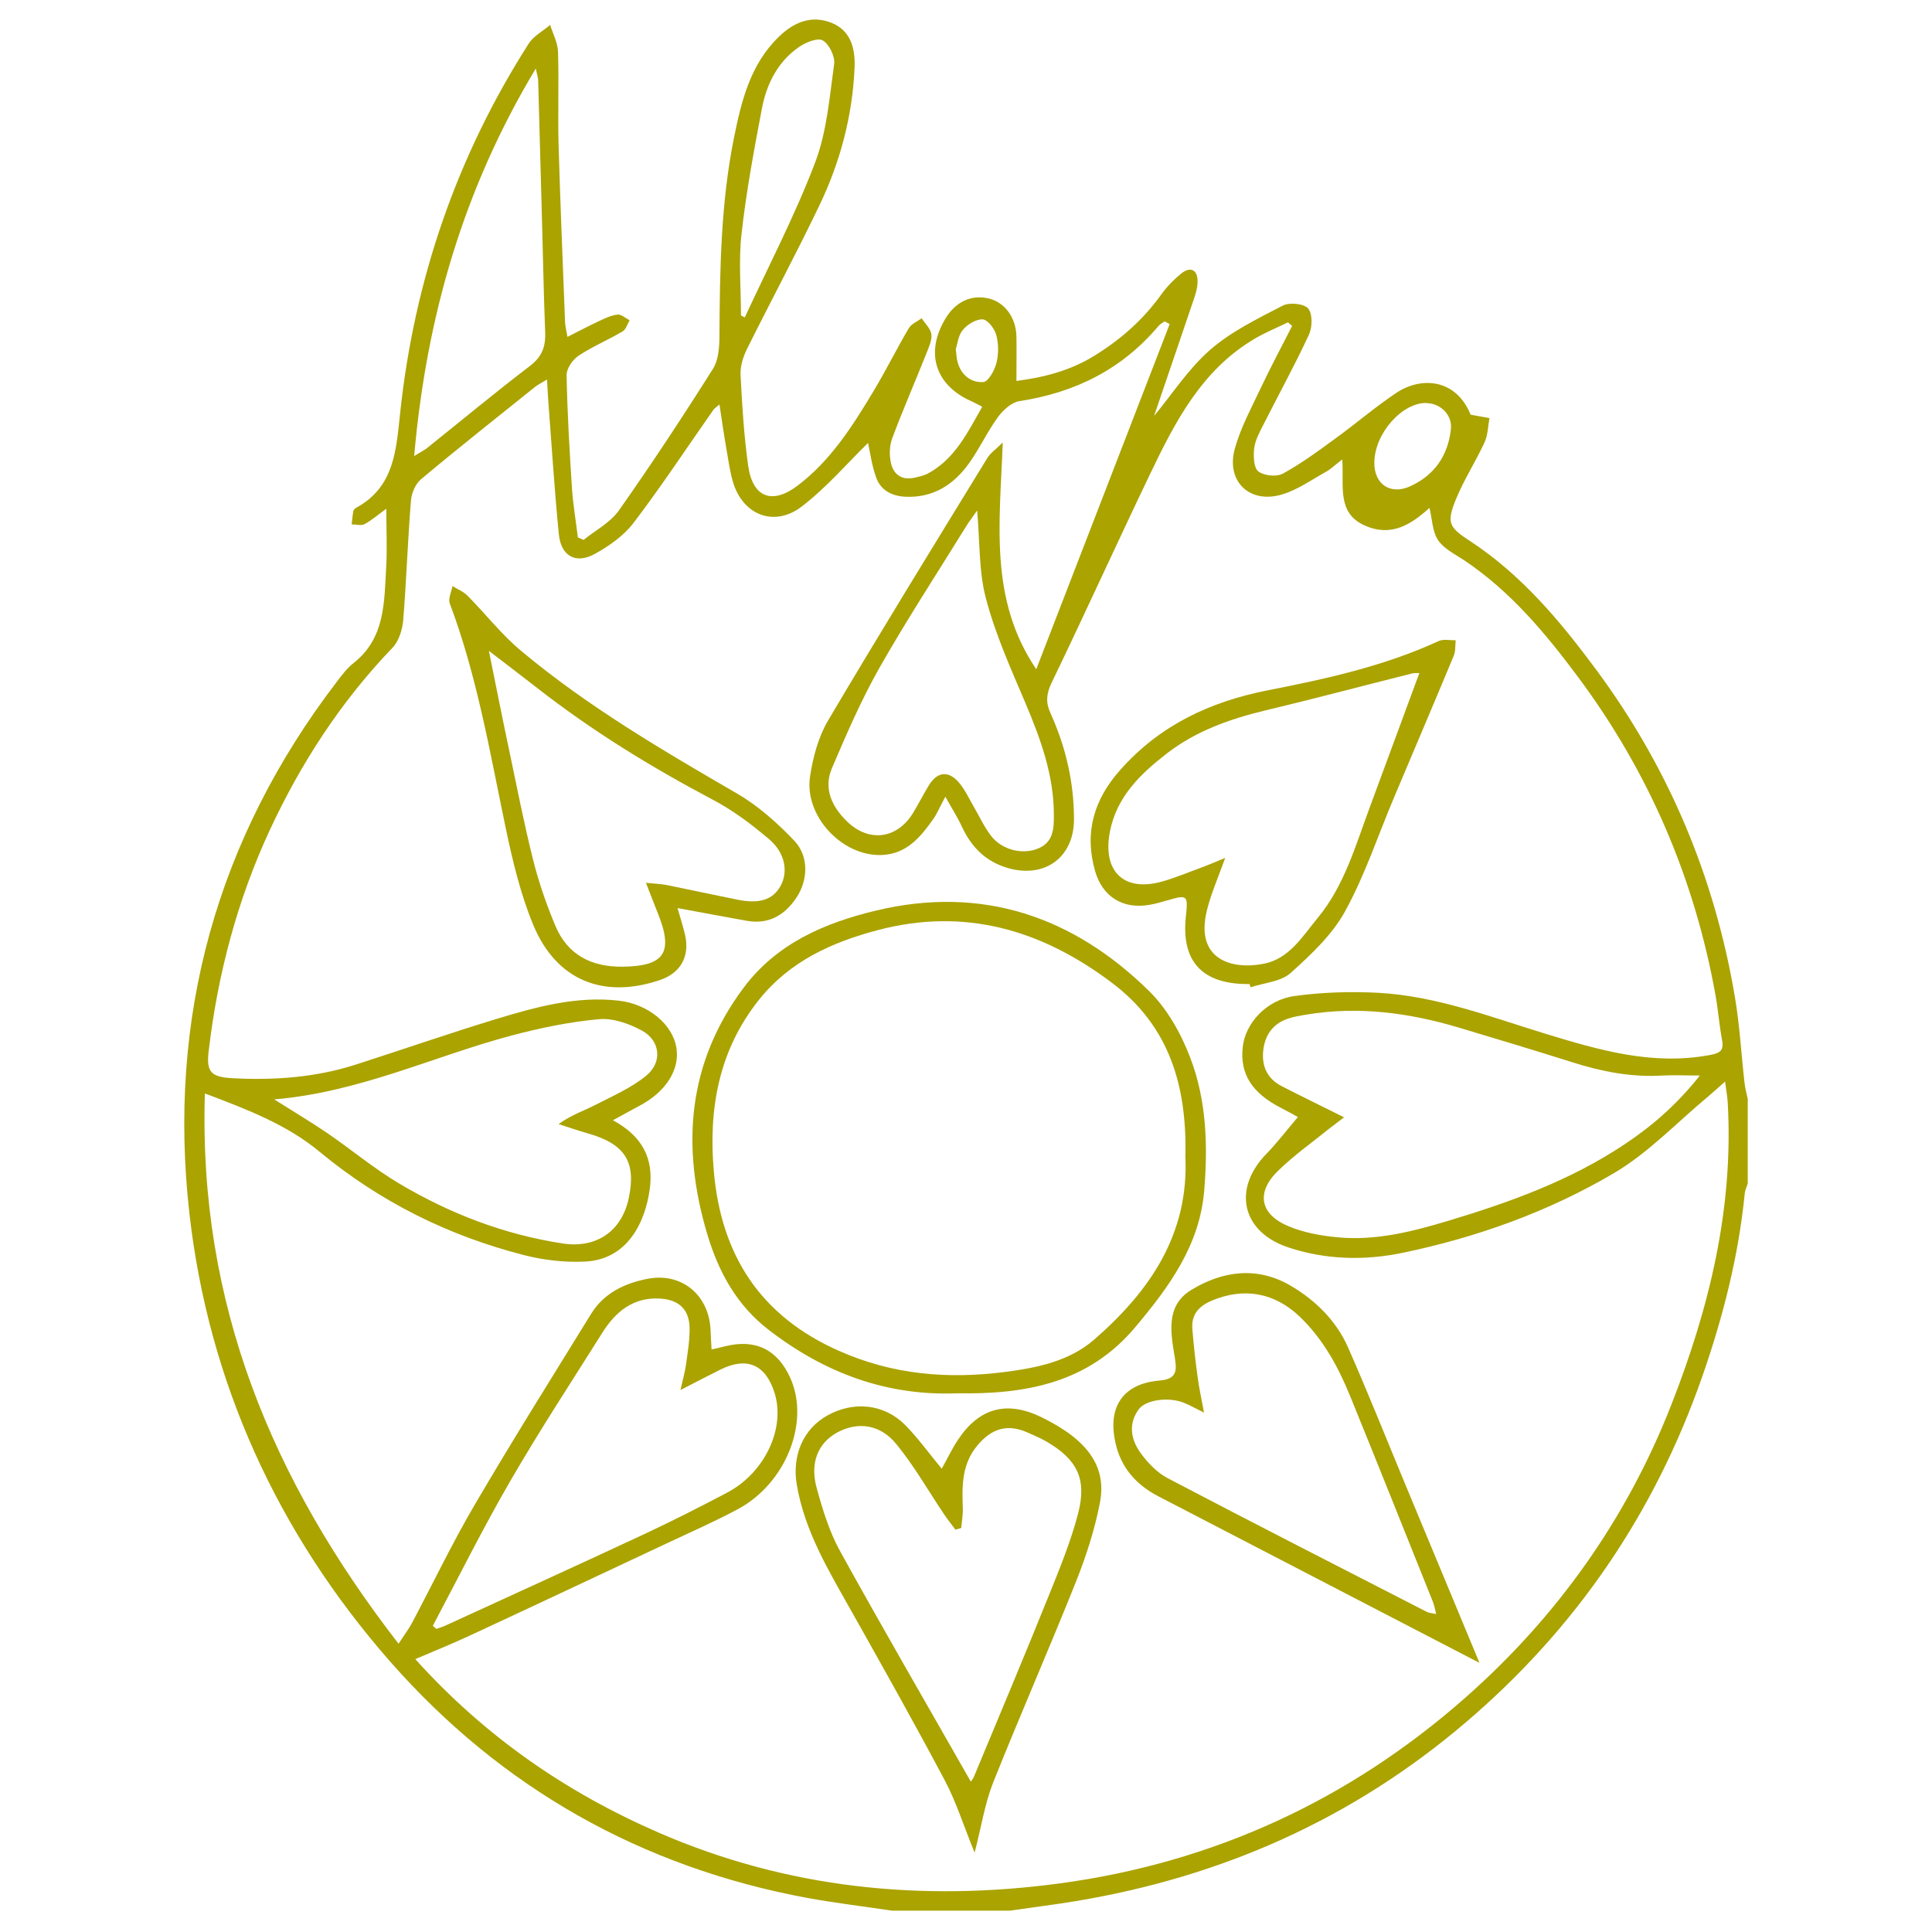 <svg width="692" height="692" viewBox="0 0 692 692" fill="none" xmlns="http://www.w3.org/2000/svg">
<path d="M319.546 684.367C309.463 682.85 299.28 681.636 289.248 679.816C229.762 668.793 179.602 640.476 139.726 595.12C99.497 549.207 74.695 495.153 67.838 434.577C59.924 364.646 77.568 300.479 120.67 244.15C122.485 241.774 124.35 239.246 126.72 237.425C137.962 228.526 137.609 215.682 138.314 203.345C138.718 196.62 138.365 189.844 138.365 182.209C135.643 184.181 133.273 186.254 130.601 187.72C129.392 188.377 127.526 187.821 125.964 187.821C126.165 186.203 126.266 184.585 126.569 183.018C126.669 182.512 127.274 182.006 127.778 181.753C141.188 174.371 141.894 161.275 143.305 148.128C148.346 100.395 163.52 56.1 189.382 15.598C191.146 12.867 194.473 11.148 197.044 8.923C198.053 12.109 199.767 15.294 199.868 18.531C200.22 29.604 199.767 40.729 200.069 51.853C200.674 72.989 201.582 94.125 202.388 115.261C202.439 116.778 202.842 118.295 203.245 120.671C207.379 118.598 210.857 116.727 214.437 115.059C216.604 114.047 218.873 112.935 221.192 112.682C222.553 112.53 224.065 113.997 225.527 114.705C224.721 116.07 224.216 117.991 223.007 118.699C217.814 121.784 212.168 124.11 207.177 127.447C205.06 128.863 202.892 132.048 202.943 134.425C203.195 147.926 204.001 161.376 204.858 174.877C205.262 180.793 206.27 186.608 206.976 192.473L209.042 193.383C213.277 189.945 218.57 187.214 221.645 182.866C233.341 166.281 244.533 149.291 255.371 132.099C257.438 128.812 257.69 124.009 257.69 119.862C257.841 96.249 258.194 72.635 262.882 49.426C265.554 36.178 268.73 22.98 279.115 13.019C284.56 7.811 290.76 5.384 297.818 8.165C304.825 10.946 306.388 17.57 306.086 24.295C305.329 41.639 300.893 58.224 293.382 73.798C285.114 91.04 276.04 107.929 267.52 125.07C266.159 127.852 265.101 131.239 265.252 134.273C265.806 145.145 266.462 156.016 267.974 166.786C269.587 178.265 276.595 180.843 285.719 173.916C297.516 164.966 305.329 152.679 312.79 140.24C317.277 132.807 321.108 125.02 325.494 117.587C326.402 116.019 328.519 115.16 330.132 113.997C331.342 115.918 333.358 117.739 333.61 119.761C333.863 121.935 332.653 124.413 331.796 126.638C327.763 136.751 323.427 146.712 319.596 156.926C318.588 159.606 318.487 162.943 319.092 165.724C319.999 170.022 323.074 172.146 327.662 171.084C329.225 170.73 330.838 170.376 332.249 169.669C342.029 164.41 346.516 155.005 351.809 145.701C350.146 144.841 349.339 144.336 348.432 143.931C334.921 138.217 331.14 126.284 338.803 113.845C342.483 107.929 348.028 105.451 354.179 106.918C359.926 108.334 363.908 113.744 364.059 120.469C364.16 125.475 364.059 130.481 364.059 136.448C373.839 135.183 383.165 132.807 391.685 127.599C401.213 121.784 409.481 114.553 416.034 105.35C418 102.62 420.47 100.092 423.092 97.968C426.369 95.338 428.99 96.603 428.94 100.799C428.94 103.125 428.183 105.553 427.377 107.828C422.688 121.733 417.899 135.588 413.362 148.988C419.815 141.201 425.663 132.099 433.477 125.273C441.038 118.699 450.465 114.148 459.489 109.446C461.859 108.232 467.051 108.738 468.563 110.508C470.177 112.429 470.076 117.233 468.815 119.913C463.724 130.885 457.876 141.504 452.432 152.274C451.07 154.954 449.558 157.786 449.205 160.668C448.903 163.449 449.054 167.595 450.718 168.859C452.784 170.427 457.271 170.882 459.54 169.618C466.194 165.977 472.344 161.426 478.495 156.926C485.804 151.617 492.66 145.701 500.172 140.695C508.792 134.931 521.395 135.386 526.739 148.532C529.108 148.988 531.326 149.342 533.494 149.746C532.939 152.679 532.939 155.814 531.73 158.443C528.554 165.371 524.319 171.843 521.446 178.922C518.068 187.265 518.925 188.833 526.537 193.788C544.887 205.822 558.7 222.306 571.555 239.65C597.618 274.792 614.153 314.031 621.412 357.162C623.126 367.275 623.681 377.591 624.84 387.754C625.042 389.726 625.597 391.648 626 393.62V423.908C625.647 425.071 625.093 426.183 624.941 427.346C622.723 449.949 617.127 471.793 609.666 493.181C592.577 542.077 564.447 583.288 525.075 616.863C484.494 651.499 437.711 672.231 385.384 680.928C377.469 682.243 369.554 683.204 361.64 684.367H319.394H319.546ZM254.766 483.372C257.035 482.866 258.396 482.563 259.707 482.209C270.596 479.478 278.561 483.372 283.148 493.738C290.105 509.463 281.485 531.307 264.344 540.51C256.379 544.808 248.061 548.449 239.895 552.292C215.848 563.567 191.852 574.894 167.755 586.069C161.655 588.9 155.455 591.378 148.75 594.26C173.754 622.02 202.892 642.044 235.912 656.404C281.938 676.428 330.132 681.231 379.485 674.608C434.636 667.175 483.334 644.724 524.974 607.963C557.742 579.04 582.646 544.049 598.677 503.042C612.288 468.304 620.959 432.706 618.841 395.035C618.741 392.962 618.337 390.889 617.884 387.4C615.212 389.777 613.649 391.192 612.036 392.558C600.744 401.912 590.46 412.935 577.957 420.267C554.667 433.97 529.209 443.122 502.642 448.684C488.829 451.567 474.966 451.263 461.506 446.814C444.769 441.302 441.341 425.93 453.541 413.34C457.523 409.244 461.002 404.643 464.883 400.092C463.421 399.283 461.153 398.019 458.884 396.856C448.399 391.496 444.063 384.67 445.122 375.012C446.029 366.567 453.541 358.174 463.623 356.758C473.504 355.393 483.637 355.089 493.568 355.595C514.287 356.707 533.595 364.14 553.205 370.158C572.513 376.074 591.77 381.737 612.389 377.894C615.817 377.237 617.531 376.529 616.825 372.635C615.817 367.275 615.413 361.814 614.456 356.455C606.944 314.638 590.611 276.613 565.254 242.532C553.558 226.807 541.056 211.839 524.571 200.766C521.244 198.541 517.211 196.62 515.094 193.484C513.027 190.349 512.976 185.9 512.019 181.905C505.465 187.821 498.407 192.473 488.829 188.226C478.646 183.675 481.469 173.967 480.763 164.561C477.94 166.736 476.528 168.152 474.814 169.062C469.723 171.893 464.833 175.382 459.388 177.051C447.592 180.692 438.921 172.348 442.349 160.466C444.466 152.982 448.298 145.954 451.625 138.875C455.154 131.391 459.086 124.11 462.816 116.727C462.312 116.323 461.808 115.868 461.304 115.463C457.372 117.385 453.289 119.053 449.558 121.228C430.402 132.453 420.823 151.212 411.749 170.174C399.902 194.9 388.56 219.879 376.662 244.555C374.797 248.448 374.495 251.533 376.209 255.325C381.704 267.41 384.678 280.152 384.678 293.451C384.678 307.154 374.142 314.739 360.934 310.896C353.019 308.57 347.877 303.362 344.499 296.03C342.987 292.743 341.021 289.709 338.601 285.361C336.585 289.102 335.677 291.378 334.316 293.299C329.729 299.822 324.738 305.89 315.815 306.244C301.649 306.8 287.937 292.237 290.155 278.029C291.214 271.152 293.13 263.921 296.608 258.056C315.261 226.503 334.518 195.254 353.674 164.005C354.683 162.337 356.498 161.123 359.169 158.494C358.111 187.265 354.179 214.621 371.167 239.701C387.098 198.49 403.028 157.28 418.958 116.07C418.353 115.767 417.748 115.413 417.143 115.109C416.387 115.665 415.53 116.07 414.975 116.727C401.868 132.301 385.031 140.644 365.118 143.678C362.295 144.133 359.22 146.914 357.405 149.443C353.624 154.651 350.902 160.567 347.171 165.826C341.626 173.613 334.215 178.416 324.183 177.911C319.293 177.658 315.412 175.534 313.799 170.983C312.236 166.534 311.58 161.73 310.925 158.645C303.615 165.775 296.104 174.573 287.131 181.45C277.401 188.883 266.31 184.535 262.681 173.107C261.471 169.264 260.967 165.219 260.261 161.275C259.354 156.067 258.597 150.808 257.69 144.841C256.329 146.055 255.774 146.409 255.472 146.864C245.994 160.365 236.92 174.169 226.939 187.265C223.41 191.917 218.117 195.608 212.975 198.44C206.169 202.131 200.926 199.148 200.17 191.361C198.607 175.736 197.649 160.061 196.44 144.386C196.238 141.858 196.137 139.38 195.935 135.942C193.868 137.206 192.659 137.762 191.65 138.571C177.989 149.544 164.277 160.365 150.817 171.641C148.8 173.309 147.389 176.646 147.187 179.377C146.028 193.636 145.574 207.946 144.414 222.205C144.112 225.593 142.852 229.638 140.583 232.015C122.082 251.28 107.765 273.326 96.573 297.445C84.928 322.576 77.971 349.021 74.745 376.428C73.838 383.962 75.552 385.782 83.214 386.187C98.187 386.996 113.008 385.934 127.375 381.332C144.213 375.922 160.949 370.107 177.888 364.949C192.104 360.651 206.522 356.657 221.696 358.427C232.131 359.64 240.903 366.82 242.264 375.265C243.575 383.203 238.433 391.192 228.804 396.198C226.031 397.665 223.359 399.182 219.528 401.255C230.165 406.969 234.198 415.059 232.736 425.829C231.073 438.167 224.569 451.112 209.597 451.87C202.338 452.224 194.725 451.364 187.668 449.544C160.597 442.617 136.147 430.481 114.47 412.531C102.774 402.822 88.659 397.412 73.384 391.648C71.014 466.989 97.531 530.397 142.751 588.749C144.969 585.361 146.431 583.439 147.54 581.366C155.102 567.107 162.059 552.544 170.225 538.639C183.685 515.683 197.801 493.181 211.765 470.528C216.302 463.197 223.612 459.708 231.677 458.09C244.028 455.561 254.01 463.753 254.514 476.495C254.565 478.467 254.716 480.439 254.867 483.271L254.766 483.372ZM481.418 400.193C479.15 401.963 477.738 402.974 476.377 404.036C470.126 409.092 463.522 413.744 457.775 419.357C449.81 427.093 451.222 434.931 461.556 439.229C467.001 441.504 473.151 442.617 479.049 443.173C492.711 444.488 505.818 441.15 518.774 437.257C540.804 430.633 562.38 422.846 581.688 410.002C591.518 403.48 600.441 395.844 608.86 385.226C603.516 385.226 599.534 385.024 595.602 385.226C584.36 385.934 573.622 383.81 562.985 380.422C549.575 376.175 536.065 372.13 522.605 368.084C504.658 362.725 486.46 360.297 467.807 363.432C465.639 363.786 463.421 364.14 461.354 364.848C455.809 366.719 452.986 370.815 452.432 376.579C451.927 382.192 454.095 386.49 459.136 389.069C466.194 392.709 473.353 396.148 481.418 400.193ZM155.001 582.327C155.455 582.681 155.858 583.085 156.312 583.439C157.622 582.984 158.933 582.58 160.143 581.973C183.736 571.152 207.328 560.432 230.82 549.46C240.852 544.757 250.733 539.751 260.513 534.594C274.124 527.363 281.484 511.284 277.351 498.642C274.124 488.732 267.52 485.9 258.144 490.502C253.758 492.676 249.422 494.951 243.726 497.884C244.633 493.839 245.339 491.361 245.692 488.883C246.297 484.535 247.053 480.085 247.003 475.737C246.902 468.961 243.121 465.523 236.416 465.118C226.788 464.562 220.486 469.821 215.747 477.355C204.707 494.901 193.314 512.295 182.929 530.195C173.048 547.235 164.277 564.882 155.051 582.276L155.001 582.327ZM98.287 393.822C105.597 398.423 111.596 402.013 117.394 405.957C126.014 411.873 134.08 418.649 143.053 423.958C161.202 434.729 180.661 442.212 201.632 445.398C213.731 447.218 222.755 440.898 225.225 429.065C227.947 416.121 223.813 409.699 210.555 405.957C207.026 404.946 203.548 403.732 200.069 402.62C204.556 399.384 209.143 397.867 213.378 395.693C219.579 392.507 226.183 389.625 231.476 385.276C237.374 380.422 236.517 372.686 229.863 369.096C225.275 366.618 219.528 364.595 214.537 365.05C204.001 366.011 193.465 368.186 183.181 370.916C155.253 378.349 128.837 391.192 98.287 393.771V393.822ZM349.994 182.866C348.331 185.242 346.97 186.962 345.861 188.833C335.476 205.62 324.637 222.205 314.908 239.347C308.404 250.875 303.111 263.112 297.919 275.298C294.945 282.377 297.919 288.799 303.111 293.957C311.127 301.996 321.512 300.581 327.259 290.822C329.124 287.687 330.787 284.45 332.653 281.366C335.627 276.461 339.61 275.854 343.39 280.203C345.709 282.883 347.222 286.321 349.037 289.406C350.952 292.692 352.565 296.232 354.884 299.266C358.665 304.272 365.673 306.092 371.167 304.171C377.267 302.047 377.519 297.041 377.469 291.833C377.469 277.574 372.68 264.578 367.235 251.684C362.043 239.498 356.548 227.262 353.17 214.469C350.549 204.71 351.003 194.142 349.994 182.815V182.866ZM191.902 24.548C165.94 67.781 152.732 113.441 148.346 163.348C150.766 161.831 151.976 161.275 152.984 160.466C165.234 150.656 177.283 140.644 189.735 131.138C193.919 127.953 195.431 124.464 195.28 119.357C194.675 103.884 194.423 88.361 193.969 72.888C193.566 58.173 193.163 43.51 192.759 28.795C192.759 27.885 192.407 26.975 191.902 24.548ZM265.353 112.986L266.764 113.693C275.284 95.288 284.711 77.236 291.92 58.325C296.154 47.251 297.112 34.863 298.776 22.93C299.129 20.199 297.011 15.851 294.692 14.486C292.928 13.424 288.593 15.143 286.223 16.811C278.51 22.121 274.528 30.16 272.864 39.06C270.041 53.875 267.268 68.792 265.605 83.759C264.496 93.417 265.403 103.277 265.403 113.036L265.353 112.986ZM511.01 144.336C502.289 144.133 492.509 155.055 492.257 165.421C492.055 173.309 497.853 177.405 505.011 174.219C513.733 170.275 518.622 163.247 519.681 153.741C520.236 148.735 516.102 144.487 510.96 144.386L511.01 144.336ZM342.332 125.07C342.634 127.295 342.634 128.509 342.987 129.672C344.247 134.374 347.827 137.105 352.162 136.852C353.977 136.751 356.245 132.655 356.901 130.026C357.707 126.891 357.707 123.2 356.85 120.014C356.245 117.739 353.826 114.553 352.011 114.401C349.641 114.25 346.516 116.171 344.852 118.194C343.189 120.166 342.937 123.301 342.332 125.07Z" fill="#AAA300"/>
<path d="M343.037 499.046C317.579 500.108 295.246 491.714 275.283 476.292C263.991 467.595 257.437 455.762 253.404 442.312C243.927 410.76 246.145 380.826 266.36 353.773C278.207 337.896 295.448 330.514 313.899 326.115C351.758 317.114 384.324 328.188 411.597 354.987C418.1 361.409 423.041 370.207 426.317 378.854C432.165 394.074 432.669 410.355 431.308 426.587C429.645 446.105 418.756 460.92 406.657 475.331C389.769 495.456 367.285 499.45 342.986 499.046H343.037ZM424.603 413.693C425.057 389.118 419.008 367.578 398.188 351.953C372.982 332.991 345.557 324.952 314.403 333.143C297.969 337.492 282.946 344.267 271.956 357.97C257.437 376.073 253.707 397.209 255.673 419.558C258.294 449.391 272.158 471.286 300.439 483.826C319.797 492.422 339.458 494.04 359.925 491.411C371.368 489.944 382.862 487.618 391.836 479.882C411.849 462.488 426.065 441.908 424.553 413.693H424.603Z" fill="#AAA300"/>
<path d="M337.29 526.1C339.508 522.105 341.121 518.667 343.239 515.532C350.8 504.205 360.782 501.626 372.982 507.593C389.466 515.633 396.524 525.19 393.953 538.336C392.088 547.944 389.013 557.45 385.383 566.551C375.754 590.671 365.319 614.436 355.69 638.556C352.766 645.938 351.557 654.028 349.086 663.585C345.104 653.826 342.482 645.382 338.399 637.696C327.56 617.268 316.218 597.093 304.875 576.917C296.759 562.506 288.189 548.399 285.366 531.662C283.652 521.347 287.685 511.79 296.355 506.986C305.783 501.727 316.672 502.84 324.183 510.374C328.77 515.026 332.652 520.436 337.29 526.049V526.1ZM347.725 638.151C348.129 637.544 348.633 636.937 348.885 636.28C357.858 614.689 366.932 593.199 375.654 571.507C379.586 561.798 383.568 552.039 386.19 541.977C389.366 529.639 385.736 522.661 374.746 516.29C372.679 515.077 370.411 514.166 368.193 513.155C360.883 509.868 355.237 511.588 350.095 517.706C344.499 524.38 344.549 532.117 344.852 540.056C344.953 542.483 344.499 544.91 344.297 547.286C343.592 547.489 342.936 547.691 342.23 547.893C340.819 545.972 339.256 544.101 337.945 542.078C332.35 533.735 327.359 524.937 321.007 517.2C315.159 510.02 307.093 509.16 299.834 513.105C293.028 516.846 290.004 523.925 292.524 532.976C294.641 540.713 297.061 548.652 300.893 555.579C316.067 583.086 331.846 610.239 347.675 638.05L347.725 638.151Z" fill="#AAA300"/>
<path d="M242.668 325.207C243.777 329.151 244.734 332.034 245.39 334.916C247.104 342.602 243.777 348.467 236.467 350.995C216.151 357.923 199.263 351.198 190.995 331.275C186.408 320.201 183.585 308.268 181.115 296.487C175.468 269.435 170.881 242.13 161.101 216.139C160.446 214.42 161.706 211.993 162.059 209.92C163.874 211.032 165.991 211.892 167.453 213.358C173.956 219.932 179.653 227.314 186.71 233.18C210.606 253.153 237.374 268.777 264.193 284.351C271.654 288.7 278.41 294.767 284.459 301.088C289.702 306.549 289.5 315.044 285.366 321.364C281.182 327.736 275.385 331.225 267.47 329.809C259.606 328.393 251.742 326.927 242.718 325.258L242.668 325.207ZM231.325 316.207C234.854 316.561 236.769 316.611 238.635 316.965C247.104 318.685 255.573 320.505 264.042 322.224C271.957 323.842 276.696 322.325 279.468 317.522C282.392 312.465 281.334 305.588 275.536 300.633C269.285 295.324 262.58 290.267 255.371 286.475C233.291 274.794 212.067 261.799 192.356 246.377C186.912 242.13 181.417 237.983 175.115 233.129C177.636 245.619 179.854 256.844 182.224 268.019C185.047 281.418 187.668 294.919 190.995 308.167C193.012 316.156 195.734 323.994 198.91 331.579C203.296 342.096 211.967 346.394 223.007 346.242C238.08 346.091 241.306 341.135 235.61 327.078C234.299 323.842 233.089 320.606 231.325 316.106V316.207Z" fill="#AAA300"/>
<path d="M447.593 352.458C447.19 352.458 446.786 352.458 446.383 352.458C430.402 352.306 423.042 344.115 424.756 328.288C425.563 320.602 425.361 320.4 418.152 322.473C416.035 323.08 413.867 323.737 411.7 324.091C402.273 325.76 394.862 321.209 392.241 312.006C388.309 298.202 391.787 286.37 401.315 275.701C415.481 259.722 433.478 251.329 453.945 247.284C474.866 243.188 495.686 238.637 515.246 229.636C516.96 228.827 519.329 229.384 521.396 229.333C521.194 231.204 521.396 233.227 520.69 234.895C513.683 251.784 506.474 268.622 499.366 285.51C493.569 299.214 488.88 313.523 481.722 326.518C477.084 334.912 469.522 341.991 462.263 348.514C458.734 351.649 452.785 352.003 447.946 353.621C447.795 353.217 447.694 352.863 447.543 352.458H447.593ZM438.872 307.203C436.2 314.636 433.73 320.198 432.318 325.962C427.882 343.66 441.14 347.503 452.735 345.177C461.86 343.356 466.598 335.266 472.043 328.693C481.47 317.265 485.452 303.107 490.494 289.505C496.392 273.527 502.29 257.498 508.39 241.064C507.23 241.115 506.474 241.064 505.768 241.216C488.225 245.615 470.783 250.267 453.189 254.464C440.535 257.498 428.436 261.796 418.052 269.785C408.574 277.117 399.954 285.308 397.534 297.949C394.812 312.158 402.575 319.591 416.237 315.748C421.076 314.383 425.714 312.411 430.403 310.692C432.772 309.832 435.091 308.821 438.922 307.253L438.872 307.203Z" fill="#AAA300"/>
<path d="M529.764 595.524C491.602 575.702 453.239 555.83 414.926 535.959C407.011 531.863 401.516 525.744 399.55 516.845C396.626 504.002 402.172 495.608 415.228 494.495C421.177 493.99 421.58 491.411 420.874 486.759C419.412 477.708 417.245 467.797 426.672 462.033C437.863 455.207 450.265 453.488 462.212 460.465C471.186 465.724 478.647 473.056 482.881 482.714C490.04 498.945 496.593 515.429 503.399 531.812C511.767 551.886 520.085 572.011 528.454 592.085C529.059 593.501 529.613 594.967 529.865 595.473L529.764 595.524ZM514.439 578.231C513.935 576.309 513.733 574.994 513.229 573.73C503.399 549.206 493.619 524.683 483.637 500.159C479.352 489.641 474.009 479.781 465.691 471.741C456.617 462.994 445.627 460.971 433.982 465.876C429.344 467.848 426.672 470.882 427.075 475.989C427.529 481.804 428.184 487.619 428.991 493.383C429.495 497.277 430.352 501.069 431.259 505.974C428.083 504.406 426.168 503.294 424.151 502.485C418.606 500.209 410.288 501.322 407.767 504.912C403.936 510.322 405.196 515.935 408.725 520.688C411.246 524.126 414.573 527.565 418.303 529.486C449.105 545.667 480.108 561.443 511.112 577.371C511.918 577.776 512.927 577.775 514.489 578.129L514.439 578.231Z" fill="#AAA300"/>
</svg>
